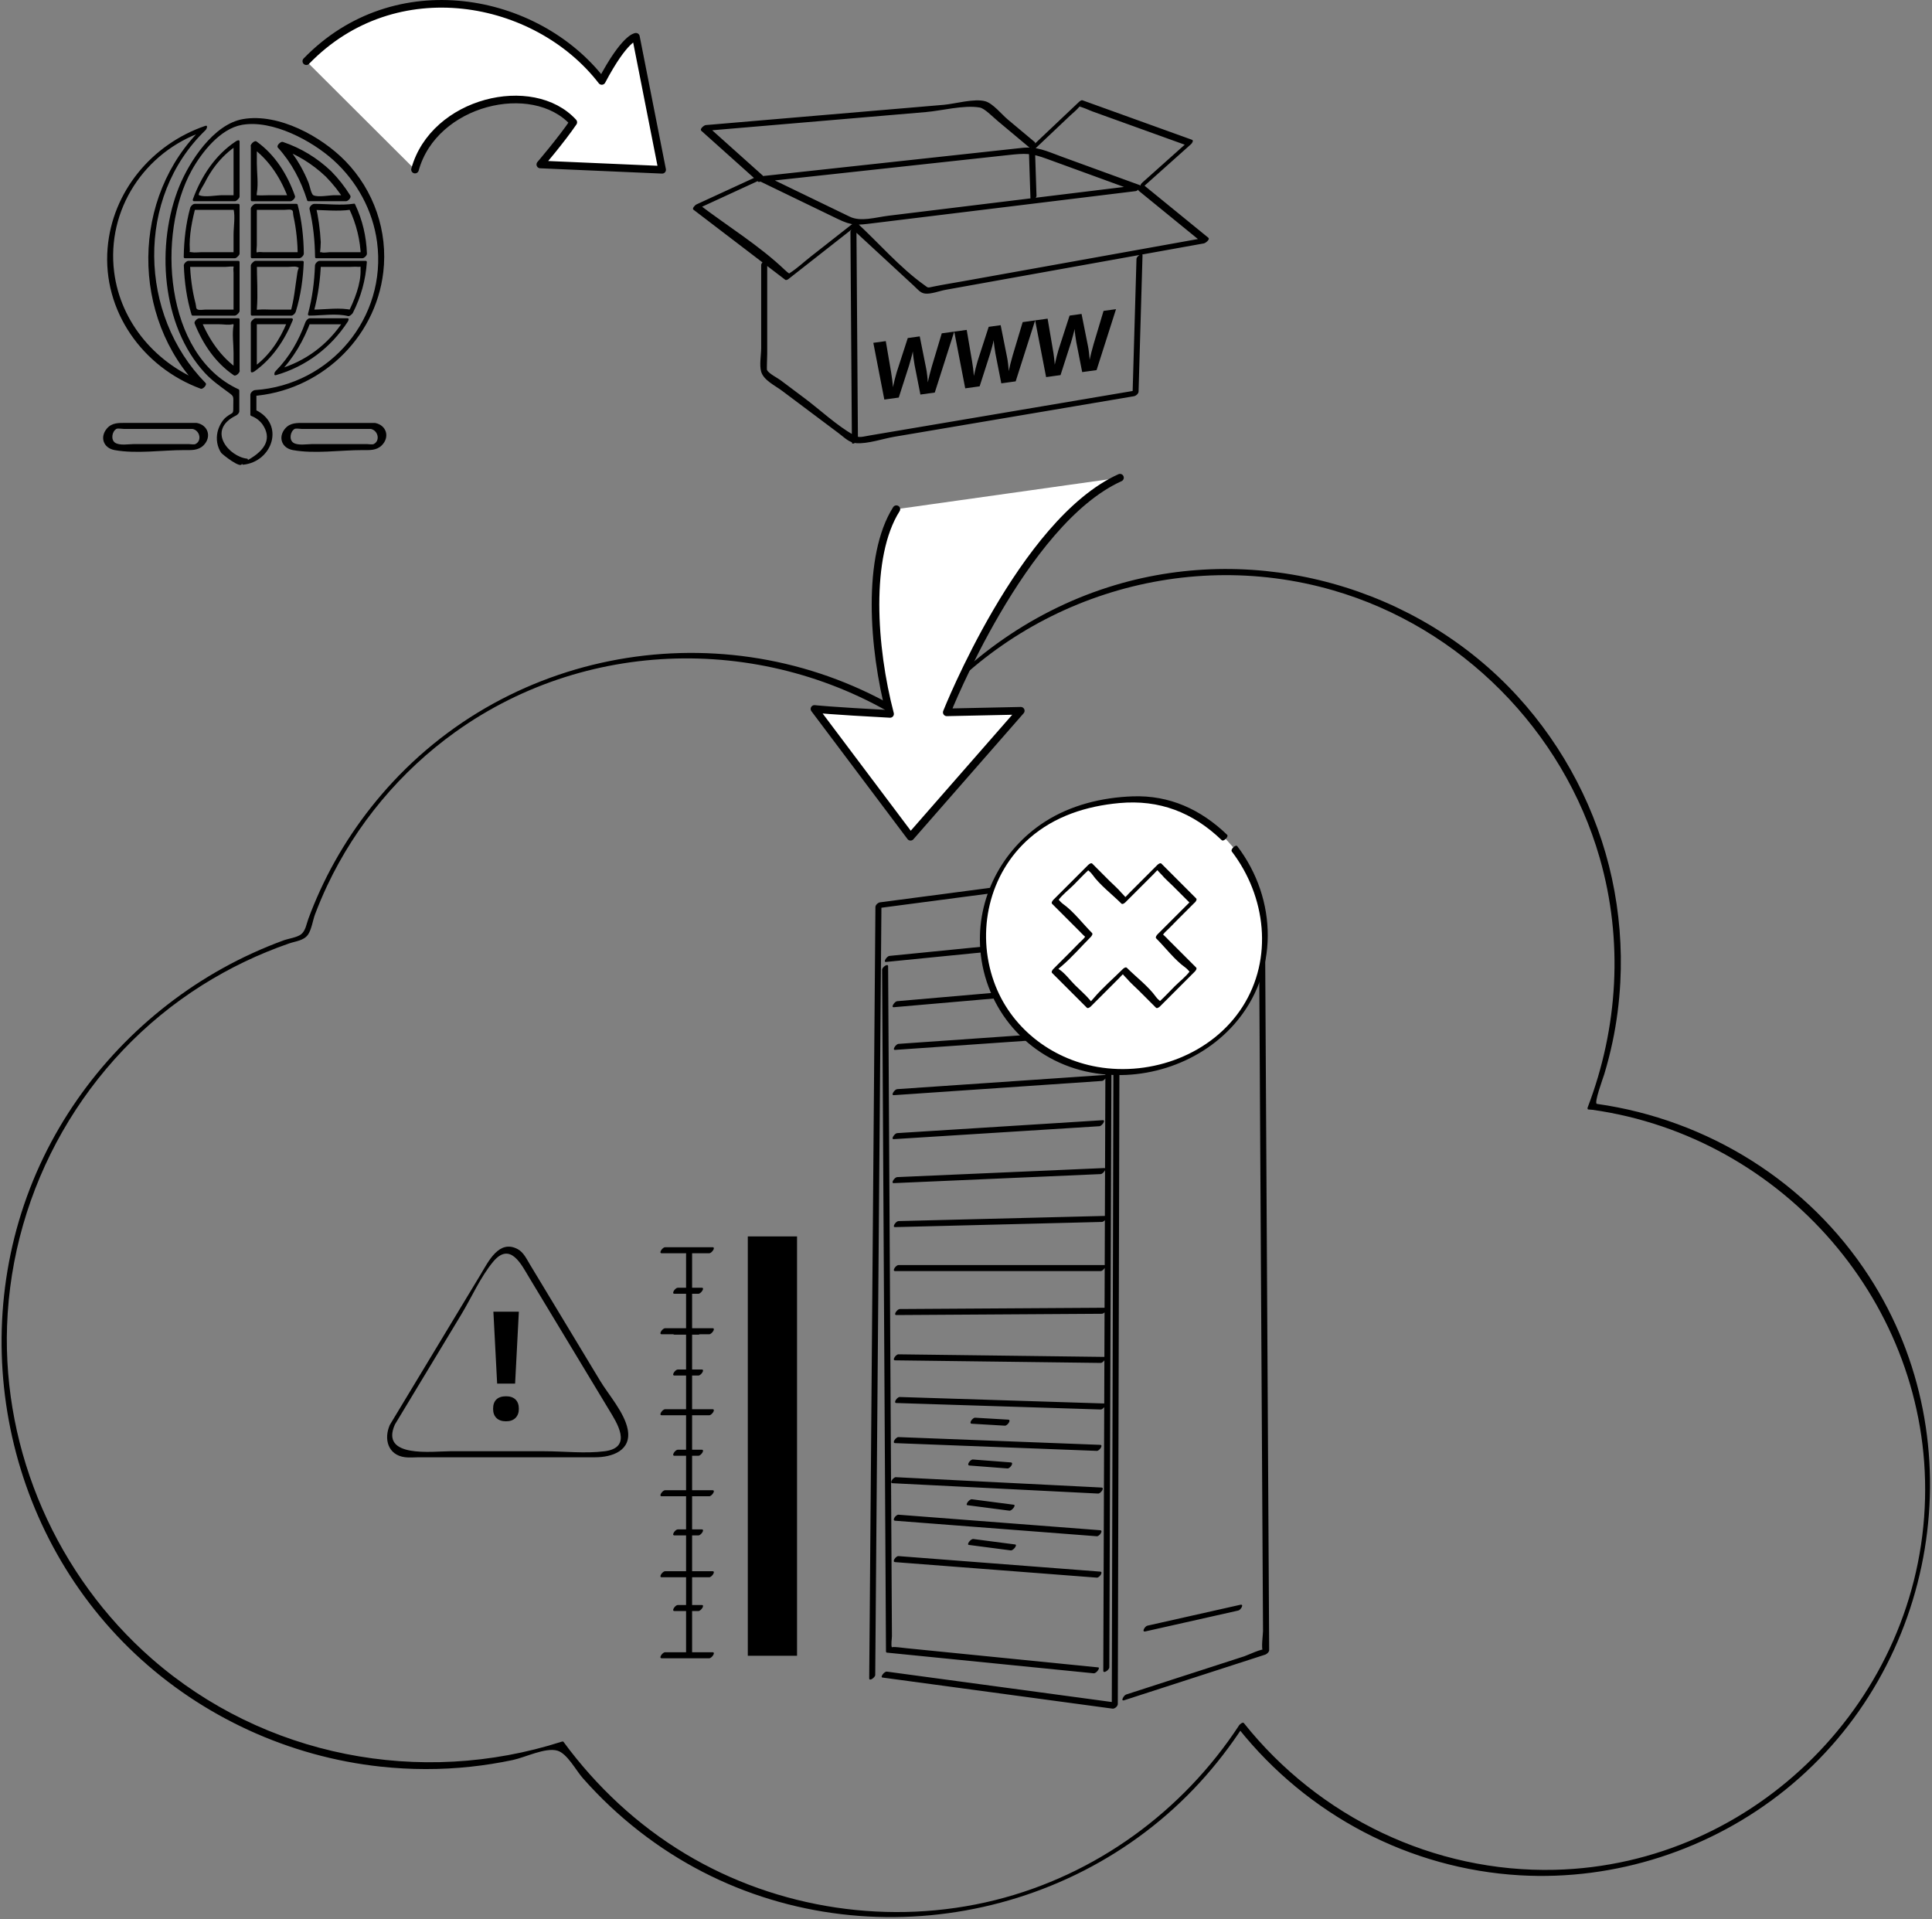 <svg xmlns="http://www.w3.org/2000/svg" xmlns:xlink="http://www.w3.org/1999/xlink" width="254" height="252.272" viewBox="0 0 254 252.272"><rect x="0" y="0" width="254" height="252.272" fill="#808080" stroke="none"/><defs><path id="a" d="M0 0h254v252.272h-254z"/></defs><clipPath id="b"><use xlink:href="#a" overflow="visible"/></clipPath><path clip-path="url(#b)" d="M115.066 220.196c.093-11.404.184-22.807.275-34.21l.441-54.585c.034-4.2.067-8.402.102-12.604l-.613.614c10.358-1.364 20.716-2.727 31.075-4.089.31-.041.864-.849.434-.792l-31.074 4.089c-.259.034-.611.332-.614.612-.091 11.404-.183 22.808-.276 34.211-.146 18.194-.293 36.39-.438 54.583-.035 4.202-.069 8.403-.103 12.605-.004.452.788-.115.791-.434M116.011 220.53c10.085 1.362 20.171 2.725 30.256 4.089.283.038.69-.313.691-.607.03-12.105.061-24.211.092-36.317l.146-57.955.036-13.396c.001-.453-.792.114-.793.435-.032 12.105-.063 24.211-.093 36.317-.049 19.318-.098 38.637-.146 57.955-.011 4.465-.022 8.931-.034 13.396l.691-.606-30.256-4.089c-.338-.046-.922.733-.59.778M147.357 115.587l13.39 4.997 3.478 1.297c.237.088 1.476.652 1.295.352.156.26.006 1.114.008 1.403l.144 25.055.377 65.728c.002.438-.282 2.374.016 2.72.234.271.59-.145.278-.295-.379-.181-2.361.765-2.741.888-5.184 1.677-10.366 3.354-15.55 5.03-.301.099-.783.926-.251.753 6.179-1.998 12.356-3.997 18.535-5.996.213-.069.522-.346.521-.593-.062-10.685-.123-21.367-.184-32.051-.099-17.12-.197-34.241-.295-51.36l-.066-11.719c-.001-.08-.021-.144-.102-.172l-18.263-6.815c-.312-.118-.946.645-.59.778M116.489 126.458c8.944-.89 17.888-1.778 26.831-2.667.58-.058 1.278-.239 1.86-.185.482.046.22-.125.206-.147.186.31-.004 1.328-.006 1.673l-.031 8.883-.233 66.448-.068 19.168c-.002.453.79-.113.792-.433.038-10.862.076-21.724.116-32.585l.181-51.686c.015-3.99.028-7.982.044-11.974 0-.111-.059-.191-.18-.179-9.692.963-19.385 1.927-29.077 2.891-.314.032-.873.836-.435.793M115.97 127.469c.058 10.083.115 20.166.172 30.249.092 16.082.184 32.164.275 48.245l.063 11.116c.001.062.019.166.101.174 9.071.907 18.139 1.813 27.207 2.721.341.034.915-.746.591-.778-8.366-.838-16.732-1.674-25.099-2.51-.436-.044-2.144-.284-2.008-.099-.168-.23-.007-1.229-.009-1.504l-.047-8.209c-.117-20.633-.234-41.266-.352-61.898-.035-5.98-.069-11.959-.103-17.94-.002-.454-.793.113-.791.433M117.68 205.357c8.843.68 17.685 1.359 26.525 2.041.314.023.897-.757.435-.792-8.843-.682-17.685-1.361-26.526-2.041-.315-.024-.898.757-.434.792M117.68 199.916c8.843.68 17.685 1.36 26.525 2.041.314.024.897-.757.435-.792-8.843-.681-17.685-1.361-26.526-2.041-.315-.023-.898.756-.434.792M117.34 194.985l27.037 1.359c.314.017.896-.769.434-.792-9.013-.453-18.024-.906-27.037-1.36-.316-.016-.896.769-.434.793M117.68 189.713c8.843.34 17.685.681 26.525 1.02.315.013.895-.773.435-.792-8.843-.339-17.685-.68-26.526-1.02-.316-.011-.895.775-.434.792M117.85 184.442l26.867.851c.315.01.894-.777.435-.792-8.956-.283-17.911-.566-26.868-.85-.316-.012-.894.777-.434.791M117.509 132.409c9.126-.794 18.253-1.587 27.377-2.379.313-.027.875-.83.434-.792-9.125.793-18.251 1.585-27.375 2.379-.315.027-.875.831-.436.792M117.68 138.02c8.955-.622 17.91-1.246 26.866-1.869.313-.022.878-.823.434-.792l-26.866 1.87c-.315.021-.878.822-.434.791M117.509 143.972l27.377-1.87c.314-.021.878-.822.434-.792l-27.375 1.87c-.316.022-.879.822-.436.792M117.509 149.753c9.014-.565 18.024-1.134 27.038-1.7.313-.02.879-.82.433-.792l-27.036 1.7c-.315.021-.879.821-.435.792M117.509 155.535c9.069-.396 18.139-.794 27.208-1.189.314-.014.882-.813.434-.792-9.07.396-18.139.793-27.207 1.19-.316.013-.883.811-.435.791M117.68 161.317l27.208-.681c.314-.009.884-.804.432-.792l-27.206.681c-.317.008-.885.803-.434.792M117.68 167.097h27.037c.314 0 .889-.791.434-.791h-27.037c-.317 0-.89.791-.434.791M117.85 172.879c9.013-.058 18.024-.113 27.037-.17.316-.002.889-.795.434-.792-9.012.057-18.024.112-27.037.17-.317.003-.889.795-.434.792M117.68 178.831c9.013.113 18.024.228 27.037.34.314.004.89-.786.434-.792-9.013-.111-18.025-.227-27.037-.339-.317-.005-.892.786-.434.791M127.37 203.096l5.509.72c.339.044.921-.735.59-.778l-5.508-.72c-.339-.044-.921.735-.591.778M127.189 197.875l5.508.718c.338.044.921-.736.59-.779-1.836-.238-3.672-.478-5.508-.718-.339-.044-.922.737-.59.779M127.463 192.659l4.996.384c.313.023.896-.757.433-.792l-4.995-.385c-.314-.023-.897.757-.434.793M127.762 187.165l4.354.255c.314.018.896-.765.435-.792l-4.354-.255c-.316-.019-.898.764-.435.792M149.216 127.206c4.29.859 8.581 1.717 12.871 2.575.335.066.934-.711.591-.779-4.291-.857-8.582-1.717-12.871-2.573-.335-.068-.933.709-.591.777M150.588 214.467l12.219-2.748c.313-.071.804-.878.251-.753l-12.219 2.748c-.314.072-.803.878-.251.753M209.948 145.116c-.436-.036.819-3.426.959-3.883.425-1.405.79-2.826 1.093-4.261.546-2.579.882-5.198 1.022-7.829.243-4.583-.132-9.2-1.104-13.684-1.927-8.887-6.266-17.211-12.401-23.919-13.219-14.45-34.099-20.23-52.879-14.634-10.52 3.135-19.743 9.619-26.51 18.226l.62-.278c-21.766-14.535-51.251-11.24-69.105 7.942-3.922 4.215-7.174 9.045-9.569 14.282-.554 1.211-1.065 2.444-1.528 3.694-.256.69-.368 1.604-.977 2.065-.542.409-1.656.552-2.304.79-2.742 1.005-5.408 2.224-7.961 3.639-10.158 5.63-18.512 14.383-23.574 24.843-10.576 21.845-5.639 48.703 12.048 65.32 8.81 8.277 20.237 13.515 32.253 14.81 3.937.426 7.915.435 11.852.012 1.849-.198 3.688-.492 5.507-.872 1.659-.347 4.304-1.689 5.884-1.24 1.289.366 2.444 2.587 3.337 3.602 1.145 1.299 2.351 2.545 3.612 3.729 2.446 2.298 5.105 4.369 7.933 6.176 22.145 14.147 51.937 9.946 69.612-9.355 2.096-2.287 3.978-4.743 5.679-7.337l-.621.277c9.053 11.351 22.462 18.452 36.992 19.296 12.547.729 25.11-3.358 34.895-11.234 20.1-16.177 25.098-45.731 11.037-67.467-8.031-12.418-21.198-20.645-35.802-22.71-.338-.048-.923.732-.59.778 25.085 3.548 44.352 25.601 43.729 51.098-.643 26.347-22.281 48.177-48.677 48.813-15.887.382-31-6.904-40.874-19.284-.154-.192-.552.173-.62.278-7.44 11.353-18.878 19.696-32.083 22.989-13.707 3.418-28.576 1.202-40.691-6.063-6.301-3.779-11.712-8.834-16.06-14.744-.046-.063-.173-.041-.23-.021-18.581 5.959-39.173 1.973-53.896-10.908-12.465-10.908-19.588-27.158-19.026-43.727.617-18.146 10.27-35.13 25.651-44.814 3.581-2.255 7.417-4.098 11.415-5.481.883-.306 1.931-.37 2.49-1.148.473-.662.646-1.923.937-2.692.488-1.287 1.024-2.555 1.613-3.8 3.789-8.016 9.627-15.004 16.836-20.166 17.842-12.775 42-12.791 60.167-.659.215.144.5-.125.62-.278 12.86-16.358 34.559-23.475 54.59-17.689 16.796 4.85 30.258 18.405 35.071 35.201 3.107 10.846 2.425 22.272-1.587 32.788-.029.072-.041.253.081.263l.544.046c.34.027.911-.753.59-.78M90.199 164.826v52.865c0 .453.792-.115.792-.435v-52.863c0-.453-.792.114-.792.433M86.995 164.753h6.253c.317 0 .891-.791.435-.791h-6.254c-.316 0-.889.791-.434.791M86.995 175.402h6.253c.317 0 .891-.792.435-.792h-6.254c-.316 0-.889.792-.434.792M86.995 186.051h6.253c.317 0 .891-.792.435-.792h-6.254c-.316 0-.889.792-.434.792M86.995 196.7h6.253c.317 0 .891-.792.435-.792h-6.254c-.316 0-.889.792-.434.792M86.995 207.348h6.253c.317 0 .891-.793.435-.793h-6.254c-.316 0-.889.793-.434.793M86.995 217.997h6.253c.317 0 .891-.792.435-.792h-6.254c-.316 0-.889.792-.434.792M88.67 170.078h3.157c.315 0 .89-.792.434-.792h-3.157c-.316 0-.889.792-.434.792M88.67 175.454h3.157c.315 0 .89-.792.434-.792h-3.157c-.316 0-.889.792-.434.792M88.67 180.829h3.157c.315 0 .89-.793.434-.793h-3.157c-.316 0-.889.793-.434.793M88.67 191.375h3.157c.315 0 .89-.793.434-.793h-3.157c-.316.001-.889.793-.434.793M88.67 201.846h3.157c.315 0 .89-.792.434-.792h-3.157c-.316 0-.889.792-.434.792M88.67 211.786h3.157c.315 0 .89-.792.434-.792h-3.157c-.316 0-.889.792-.434.792"/><path clip-path="url(#b)" d="M98.314 162.54h6.474v55.13h-6.474zM27.032 50.354c-8.81-8.948-9.212-24.383-.009-33.248.155-.15.378-.702-.052-.554-6.986 2.4-12.212 8.625-12.826 16.079-.678 8.251 4.609 15.651 12.237 18.467.311.116.946-.646.589-.779-6.288-2.323-11.121-7.825-11.965-14.576-1.024-8.18 4.004-15.79 11.713-18.438l-.051-.554c-9.467 9.12-9.534 24.982-.346 34.313.243.246.957-.46.71-.71M49.25 55.599h-9.279c-.917 0-1.811-.04-2.472.725-.971 1.125-.481 2.571.992 2.842 2.852.526 6.252.004 9.153.004.917 0 1.838.084 2.548-.625 1.08-1.079.638-2.637-.864-2.94-.333-.067-.934.709-.59.779.995.201 1.267 1.576.389 1.994-.195.092-.67 0-.884 0h-7.182c-.677 0-1.909.229-2.504-.183-.571-.394-.406-1.458.169-1.804.179-.107.768 0 .975 0h9.114c.318 0 .891-.792.435-.792M25.814 55.596h-9.276c-.918 0-1.814-.04-2.475.728-.971 1.127-.48 2.572.994 2.843 2.853.524 6.25.003 9.15.003.918 0 1.84.085 2.55-.624 1.081-1.079.636-2.64-.865-2.943-.334-.068-.935.708-.59.779.995.2 1.268 1.577.389 1.995-.196.093-.671 0-.884 0h-7.179c-.677 0-1.909.23-2.504-.182-.572-.394-.408-1.46.17-1.808.178-.107.768 0 .974 0h9.111c.316.001.891-.791.435-.791M31.317 25.662h-2.111c-.774 0-2.306.308-3.016 0-.328-.142-.057.197-.059-.102-.002-.26.639-1.234.78-1.518.41-.819.888-1.598 1.45-2.321.796-1.024 1.736-1.906 2.815-2.622l-.471-.048v7.223c0 .453.792-.114.792-.433v-7.225c0-.302-.336-.138-.474-.048-2.725 1.806-4.551 4.58-5.662 7.615-.052.143 0 .27.16.27h5.361c.316.001.891-.791.435-.791M31.317 33.156h-4.888c-.373 0-.856.075-1.222 0-.562-.113-.219.225-.253-.313-.119-1.877.316-3.975.804-5.774l-.593.521h5.585c.254.013-.077-.217-.045-.093.236.988 0 2.337 0 3.35v2.921c0 .454.792-.113.792-.433v-6.357c0-.121-.06-.18-.18-.18h-5.717c-.241 0-.535.307-.595.522-.573 2.112-.819 4.263-.85 6.448-.001.122.06.18.179.18h6.548c.316.001.891-.792.435-.792M31.317 40.703h-4.348c-.253 0-.693.084-.936 0-.324-.114-.202-.345-.326-.816-.464-1.773-.677-3.586-.747-5.415l-.612.612h5.313c.305 0 .919-.118 1.209 0-.285-.116-.093-.223-.166.085-.051.205 0 .481 0 .688v5.458c0 .453.792-.114.792-.434v-6.41c0-.122-.06-.18-.18-.18h-6.536c-.249 0-.623.358-.613.613.085 2.204.383 4.373 1.022 6.487.025.082.099.102.172.102h5.52c.317.002.892-.79.436-.79M31.455 48.628c-2.39-1.623-4.025-4.038-5.089-6.691l-.607.691h3.087c.505 0 1.213.13 1.703 0 .124-.033.4.087.236-.083-.159-.165-.058.1-.08.224-.206 1.112 0 2.456 0 3.586v2.845c0 .453.792-.114.792-.433v-6.752c0-.121-.06-.179-.18-.179h-5.123c-.241 0-.716.42-.608.69 1.08 2.691 2.732 5.164 5.16 6.811.305.208.971-.532.709-.709M33.153 42.628h4.739l-.16-.271c-.95 2.337-2.366 4.463-4.438 5.939l.472.049v-6.331c0-.453-.792.114-.792.434v6.33c0 .299.336.146.473.049 2.345-1.671 3.963-4.078 5.038-6.721.058-.142-.004-.27-.16-.27h-4.738c-.315 0-.89.792-.434.792M33.153 35.084h4.747c.309 0 .811-.088 1.11 0 .457.134.195.058.085.75-.292 1.832-.412 3.596-.963 5.39l.594-.521h-2.941c-.58 0-1.189-.054-1.768 0-.101.009-.292.03-.391 0 .141.043.116.28.14-.019.161-2.044 0-4.16 0-6.211 0-.454-.792.113-.792.432v6.412c0 .121.058.178.179.178h5.14c.245 0 .528-.307.593-.521.648-2.116.959-4.292 1.045-6.5.005-.122-.062-.18-.179-.18h-6.164c-.316-.002-.891.79-.435.79M33.153 27.59h4.23c.245 0 .676-.083.91 0 .314.111.179.35.284.815.396 1.763.55 3.56.575 5.363l.612-.612h-5.163c-.195 0-.512-.057-.706 0-.318.095-.262-.183-.129.166-.101-.265 0-.801 0-1.076v-5.268c0-.454-.792.113-.792.434v6.357c0 .121.058.18.179.18h6.176c.254 0 .617-.357.614-.613-.03-2.177-.26-4.326-.815-6.436-.02-.082-.1-.102-.172-.102h-5.369c-.315 0-.89.792-.434.792M33.016 19.31c2.425 1.726 4.004 4.267 4.988 7.044l.605-.691h-3.2c-.541 0-1.111.05-1.649 0-.306-.029.021.158.007.122-.032-.091-.016-.329 0-.418.214-1.222 0-2.672 0-3.911v-2.718c0-.452-.792.114-.792.434v7.104c0 .122.059.179.179.179h5.023c.249 0 .704-.416.605-.691-.996-2.813-2.596-5.411-5.056-7.164-.3-.213-.973.523-.71.71M42.826 23.211c.967.985 1.788 2.03 2.517 3.201l.571-.751h-1.936c-.67 0-2.191.309-2.783 0-.284-.147-.458-1.204-.621-1.612-.303-.757-.656-1.494-1.054-2.205-.64-1.14-1.402-2.185-2.28-3.153l-.65.745c2.365.802 4.424 2.061 6.236 3.775.256.242.961-.472.709-.709-1.852-1.753-3.938-3.026-6.355-3.845-.27-.091-.882.487-.649.745 1.827 2.015 3.045 4.364 3.86 6.951.026.08.097.1.172.1h4.917c.281 0 .746-.469.571-.751-.729-1.171-1.549-2.216-2.517-3.201-.241-.247-.954.459-.708.71M45.914 27.468c.943 2.003 1.454 4.087 1.533 6.301l.614-.612h-4.77c-.229 0-.821.112-1.027 0h-.216c.079.065.124-1.282.122-1.337-.088-1.659-.318-3.302-.697-4.919l-.605.69c1.692 0 3.546.233 5.218-.021.309-.047.858-.857.434-.792-1.672.254-3.526.021-5.219.021-.273 0-.673.407-.606.69.483 2.068.698 4.159.725 6.28.002.121.058.18.18.18h6.027c.249 0 .622-.358.612-.614-.082-2.267-.578-4.402-1.547-6.457-.167-.354-.919.293-.778.59M46.351 40.777c-1.606-.407-3.602-.075-5.255-.075l.159.27c.579-2.131.862-4.295.946-6.5l-.614.612h4.466c.334 0 .706-.045 1.037 0 .06.008.327-.037.385 0 .277.178-.11-.649-.073.318.076 1.913-.831 4.12-1.679 5.79-.296.583.497.279.665-.053 1.068-2.103 1.68-4.316 1.84-6.668.008-.121-.064-.18-.18-.18h-6.026c-.263 0-.604.356-.613.612-.081 2.144-.345 4.248-.907 6.319-.039.145-.008.271.16.271 1.595 0 3.558-.329 5.1.061.327.084.939-.689.589-.777M36.617 49.108c1.967-2 3.338-4.37 4.285-7.001l-.593.521h4.915l-.049-.473c-2.054 3.15-4.998 5.352-8.609 6.399-.306.09-.791.91-.251.753 3.916-1.136 7.167-3.588 9.393-6.998.089-.137.255-.473-.049-.473h-4.916c-.254 0-.516.308-.592.522-.865 2.402-2.09 4.569-3.888 6.396-.421.426-.072.787.354.354M33.709 54.068v-2.607l-.612.613c8.835-.592 16.252-7.435 17.295-16.301.63-5.356-1.227-10.745-4.989-14.601-3.139-3.217-8.742-6.316-13.433-5.522-3.882.655-7.064 5.577-8.391 8.826-3.103 7.608-2.399 18.314 3.356 24.549.904.979 1.918 1.683 2.974 2.467.916.678.76.494.76 1.881 0 1.196.022.717-.906 1.434-.578.448-1.021 1.324-1.169 2.007-.202.93-.046 1.908.479 2.708.121.184 2.734 2.27 2.734 1.387 0 .11.059.192.18.179 3.842-.4 5.512-5.34 1.619-7.195-.292-.14-.945.609-.588.779.627.235 1.131.619 1.515 1.148 1.155 1.727.511 3.278-1.934 4.651 0-.06-.019-.164-.1-.173-2.372-.242-5.415-3.747-1.462-5.675.18-.087.423-.335.423-.549v-2.726c0-.086-.023-.137-.102-.173-9.819-4.524-10.747-20.506-6.157-28.774 1.317-2.372 3.736-5.484 6.619-5.989 4.011-.702 9.185 2.087 12.009 4.633 3.1 2.795 5.188 6.621 5.742 10.765 1.327 9.944-6.122 18.805-16.042 19.47-.257.017-.613.344-.613.612v2.607c.002.456.793-.112.793-.431M99.717 23.118l-8.168 3.761c-.135.062-.609.512-.38.687l12.057 9.205c.129.098.323-.005.432-.089 2.81-2.204 5.617-4.407 8.426-6.612.371-.29.381-.949-.152-.531l-5.35 4.197c-.896.702-1.774 1.538-2.736 2.147-.57.361-.012.114.024.127-.199-.073-.537-.382-.687-.524-3.361-3.211-7.603-5.804-11.304-8.629l-.38.688c2.721-1.254 5.444-2.507 8.167-3.76.339-.16.646-.94.051-.667M149.713 25.084l8.428 6.871.571-.75-19.426 3.491-12.68 2.277c-1.268.228-2.545.43-3.809.685-.935.188-.706.223-1.285-.191-3.203-2.285-5.996-5.538-8.892-8.212-.26-.24-.964.476-.709.71l8.266 7.636c.496.457.808.903 1.416.989.771.109 1.952-.351 2.708-.487l25.966-4.666 8.011-1.44c.186-.033.859-.516.573-.75l-8.429-6.872c-.278-.229-.967.498-.709.709M100.37 23.16l-7.454-6.676-.572.751 16.894-1.438c4.156-.353 8.311-.708 12.466-1.062 2.121-.179 4.981-.958 7.094-.603.642.108 1.646 1.167 2.408 1.804 1.373 1.147 2.745 2.295 4.116 3.443.276.231.969-.494.71-.709l-3.556-2.975c-.792-.663-1.927-2.096-2.934-2.381-1.445-.408-3.998.34-5.468.465-8.165.696-16.329 1.391-24.494 2.085l-6.803.58c-.209.018-.838.512-.572.75 2.484 2.226 4.968 4.451 7.454 6.677.267.236.966-.482.711-.711M136.115 19.526l4.563-4.32c.37-.351.812-.69 1.143-1.081.429-.508.297-.084-.036-.139.609.1 1.284.463 1.861.671l12.481 4.498.116-.567c-2.03 1.815-4.062 3.63-6.093 5.444-.452.404-.092.754.354.355l6.094-5.445c.103-.091.369-.476.116-.566l-14.389-5.186c-.161-.058-.37.114-.473.212l-6.094 5.769c-.436.415-.08.77.357.355M100.122 23.911l20.386-2.217 12.007-1.305c2.302-.25 2.989-.283 5.125.496 3.871 1.412 7.743 2.822 11.614 4.233l.512-.786c-6.625.81-13.251 1.62-19.878 2.429-4.357.533-8.715 1.065-13.074 1.597-1.725.211-3.635.832-5.099.126-3.696-1.781-7.388-3.573-11.08-5.36-.292-.14-.947.606-.59.779 3.354 1.622 6.708 3.246 10.063 4.867 1.981.959 2.55.833 4.75.565 8.792-1.075 17.586-2.149 26.379-3.223l8.096-.99c.208-.024.912-.64.512-.785l-10.275-3.745c-1.966-.717-3.208-1.368-5.222-1.149-8.451.919-16.903 1.838-25.355 2.756-2.812.307-5.625.612-8.436.917-.313.037-.87.842-.435.795M100.073 34.816v10.946c0 .906-.258 2.241 0 3.109.335 1.128 1.809 1.798 2.785 2.531l7.394 5.544c.837.627 1.376 1.252 2.342 1.314 1.541.098 3.47-.587 4.984-.843 6.138-1.039 12.276-2.077 18.414-3.115 4.361-.738 8.722-1.476 13.082-2.212.264-.044.604-.325.613-.613l.519-17.891c.013-.448-.783.115-.792.435-.174 5.962-.346 11.926-.519 17.89l.612-.612-28.758 4.865-6.328 1.07c-1.145.192-1.47.37-2.164-.024-2.276-1.293-4.368-3.274-6.459-4.844l-3.184-2.388c-.422-.315-1.522-.849-1.771-1.329-.058-.108.023-1.626.023-2.123v-12.142c-.001-.455-.793.113-.793.432M111.806 30.474l.193 27.679c.003.454.794-.114.792-.434-.064-9.227-.128-18.453-.195-27.679-.002-.454-.793.113-.79.434M135.282 20.214l.195 5.963c.015.457.802-.114.792-.434-.064-1.989-.129-3.976-.195-5.964-.015-.456-.802.116-.792.435"/><path clip-path="url(#b)" fill="#fff" d="M117.846 66.938c-3.934 6.21-3.105 18.218-.828 26.914-7.841-.414-9.94-.654-9.94-.654l12.63 16.803 14.493-16.563-9.73.207s9.937-25.05 22.773-30.847"/><path clip-path="url(#b)" stroke="#000" stroke-linecap="round" stroke-linejoin="round" stroke-miterlimit="10" d="M117.846 66.938c-3.934 6.21-3.105 18.218-.828 26.914-7.841-.414-9.94-.654-9.94-.654l12.63 16.803 14.493-16.563-9.73.207s9.937-25.05 22.773-30.847" fill="none"/><path clip-path="url(#b)" fill="#fff" d="M40.271 8.044c11.681-12.069 30.261-8.506 38.846 2.598 3.029-5.728 4.487-5.807 4.487-5.807l3.448 17.486-16.017-.698s2.735-3.193 4.336-5.546c-5.349-5.851-18.33-2.796-20.811 6.217"/><path clip-path="url(#b)" stroke="#000" stroke-linecap="round" stroke-linejoin="round" stroke-miterlimit="10" d="M40.271 8.044c11.681-12.069 30.261-8.506 38.846 2.598 3.029-5.728 4.487-5.807 4.487-5.807l3.448 17.486-16.017-.698s2.735-3.193 4.336-5.546c-5.349-5.851-18.33-2.796-20.811 6.217" fill="none"/><path clip-path="url(#b)" d="M137.532 49.574l1.896-.263 1.354-4.211c.05-.149.138-.458.266-.924.127-.466.203-.778.229-.936.009.188.04.487.096.896.056.409.101.7.134.875l.768 3.904 1.892-.262 2.557-8.012-1.639.227-1.306 4.361c-.231.804-.406 1.497-.526 2.079-.008-.198-.034-.502-.081-.914-.047-.411-.096-.728-.147-.951l-.834-4.174-1.573.218-1.454 4.492c-.064.201-.147.506-.252.915-.104.409-.185.759-.245 1.05-.017-.27-.049-.605-.099-1.004-.049-.4-.097-.723-.144-.967l-.696-4.084-1.639.227 1.443 7.458zM126.897 51.051l1.896-.263 1.354-4.21c.05-.149.139-.459.266-.924.128-.467.204-.778.229-.936.008.188.039.486.096.896.056.409.101.702.134.875l.768 3.905 1.891-.262 2.557-8.013-1.638.228-1.307 4.36c-.231.804-.407 1.498-.526 2.08-.007-.199-.033-.503-.08-.914-.048-.411-.097-.728-.147-.952l-.834-4.173-1.573.219-1.455 4.491c-.063.202-.146.505-.251.916-.103.408-.186.759-.246 1.05-.016-.27-.048-.605-.098-1.005s-.098-.723-.144-.968l-.697-4.083-1.637.227 1.442 7.456zM116.263 52.527l1.896-.263 1.354-4.211c.05-.149.138-.458.266-.924.127-.467.204-.778.229-.936.008.188.04.485.095.896.057.408.101.7.134.874l.768 3.905 1.89-.262 2.557-8.012-1.639.227-1.306 4.36c-.232.804-.408 1.498-.527 2.08-.007-.199-.033-.503-.081-.914-.047-.411-.096-.728-.146-.952l-.834-4.173-1.574.218-1.455 4.491c-.063.202-.147.506-.251.916-.104.408-.187.759-.246 1.05-.016-.27-.048-.605-.098-1.005-.05-.399-.097-.723-.143-.967l-.698-4.083-1.637.227 1.446 7.458zM51.927 187.25c2.909-4.82 5.819-9.642 8.728-14.464 1.333-2.208 2.521-4.924 4.173-6.912 2.248-2.706 3.716.37 4.761 2.101 3.491 5.786 6.983 11.572 10.476 17.358.984 1.628 3.208 4.961-.563 5.448-2.554.33-5.352 0-7.926 0h-12.43c-2.205 0-9.251.954-7.219-3.531.27-.596-.51-.29-.665.052-.838 1.85-.267 3.976 1.976 4.265.599.078 1.247.007 1.849.007h23.173c2.198 0 4.831-.866 4.253-3.721-.44-2.175-2.501-4.494-3.616-6.338l-6.752-11.189-2.484-4.113c-.429-.712-.831-1.587-1.592-1.997-2.46-1.327-3.868 1.644-4.867 3.301-3.98 6.595-7.961 13.189-11.941 19.786-.336.555.478.257.666-.053"/><path clip-path="url(#b)" d="M64.827 185.201c0-.543.146-.952.435-1.229.29-.277.714-.417 1.268-.417.536 0 .951.143 1.244.427.294.283.439.689.439 1.22 0 .509-.147.91-.445 1.204-.297.293-.71.44-1.239.44-.542 0-.961-.144-1.258-.431-.295-.288-.444-.692-.444-1.214m2.894-3.311h-2.362l-.493-9.455h3.348l-.493 9.455z"/><path clip-path="url(#b)" fill="#fff" d="M162.306 111.592c1.825 2.289 3.137 5.044 3.722 8.122 1.917 10.089-4.777 18.944-14.85 20.857-10.073 1.914-19.71-3.836-21.627-13.925-1.917-10.088 4.628-19.107 14.699-21.02 3.876-.737 7.768-.922 11.115.582.725.325 1.427.697 2.101 1.11 1.273.78 2.451 1.711 3.506 2.774"/><path clip-path="url(#b)" d="M161.952 111.947c4.485 5.881 5.477 14.068 1.38 20.437-3.993 6.209-11.89 9.123-19.052 7.874-6.179-1.077-11.489-5.248-13.609-11.208-2.353-6.611-.653-14.192 4.672-18.856 3.313-2.9 7.483-4.226 11.813-4.623 5.281-.482 9.658 1.221 13.462 4.875.253.244.96-.469.709-.709-3.462-3.328-7.562-5.217-12.412-5.048-4.05.141-8.166 1.151-11.593 3.366-5.634 3.641-8.968 10.071-8.439 16.792.615 7.815 6.183 14.259 13.828 15.997 7.016 1.596 14.797-.787 19.566-6.206 5.89-6.688 5.703-16.429.385-23.401-.198-.258-.933.418-.71.71M157.258 118.104l-4.571-4.573c-.147-.146-.438.083-.533.178l-2.272 2.272-1.427 1.427c-.185.186-.36.41-.569.57-.323.247-.185.099-.01.153.535.167-.383-.693-.444-.765-.464-.557-1.05-1.051-1.563-1.563l-2.271-2.273c-.146-.146-.437.083-.533.178-1.523 1.525-3.047 3.049-4.571 4.572-.101.101-.324.387-.178.532l2.272 2.273 1.427 1.426c.073.072.988 1.104.901.58-.061-.369-.237.121-.588.444-.541.496-1.043 1.043-1.563 1.562l-2.271 2.273c-.101.1-.324.385-.178.532 1.524 1.523 3.049 3.048 4.572 4.572.146.146.437-.083.532-.178l2.273-2.272 1.425-1.427c.187-.186.362-.41.57-.569.324-.247.186-.101.011-.154-.536-.167.383.692.443.766.465.557 1.05 1.051 1.562 1.563l2.272 2.272c.147.146.438-.083.534-.178l4.57-4.572c.101-.101.324-.386.178-.532l-2.272-2.272-1.427-1.427c-.072-.072-.989-1.103-.901-.58.063.37.238-.122.589-.442.54-.497 1.043-1.044 1.562-1.563l2.272-2.272c.425-.425.073-.783-.354-.354l-4.545 4.544c-.101.102-.323.386-.178.533 1.225 1.225 2.432 2.84 3.835 3.835.165.117.451.412.583.582.213.276.468-.743.026-.127-.525.735-1.373 1.373-2.008 2.009-.666.666-1.312 1.373-2.008 2.008-.545.497.331.13.127-.027-.194-.15-.445-.39-.583-.583-.996-1.398-2.613-2.613-3.835-3.835-.146-.146-.437.083-.532.179-1.264 1.265-2.683 2.47-3.834 3.834-.08.096-.444.527-.583.583-.056.022.509.124.127-.328-.603-.715-1.348-1.348-2.008-2.008-.618-.617-1.281-1.515-2.008-2.009-.463-.313-.325.122-.328.127.074-.184.446-.467.583-.582 1.362-1.153 2.571-2.572 3.835-3.834.1-.101.323-.387.177-.533-1.223-1.224-2.431-2.84-3.835-3.833-.165-.118-.451-.413-.583-.583-.213-.277-.468.743-.025.127.524-.736 1.372-1.374 2.008-2.009.666-.667 1.312-1.374 2.008-2.009.545-.497-.332-.129-.127.027.194.151.445.391.582.583.995 1.399 2.614 2.614 3.834 3.835.147.146.438-.082.532-.178l2.272-2.271 1.428-1.427c.186-.185.36-.41.569-.569.323-.246.187-.1.01-.154-.535-.165.387.697.448.77.468.56 1.057 1.057 1.571 1.572l2.286 2.286c.246.241.958-.467.71-.714"/></svg>